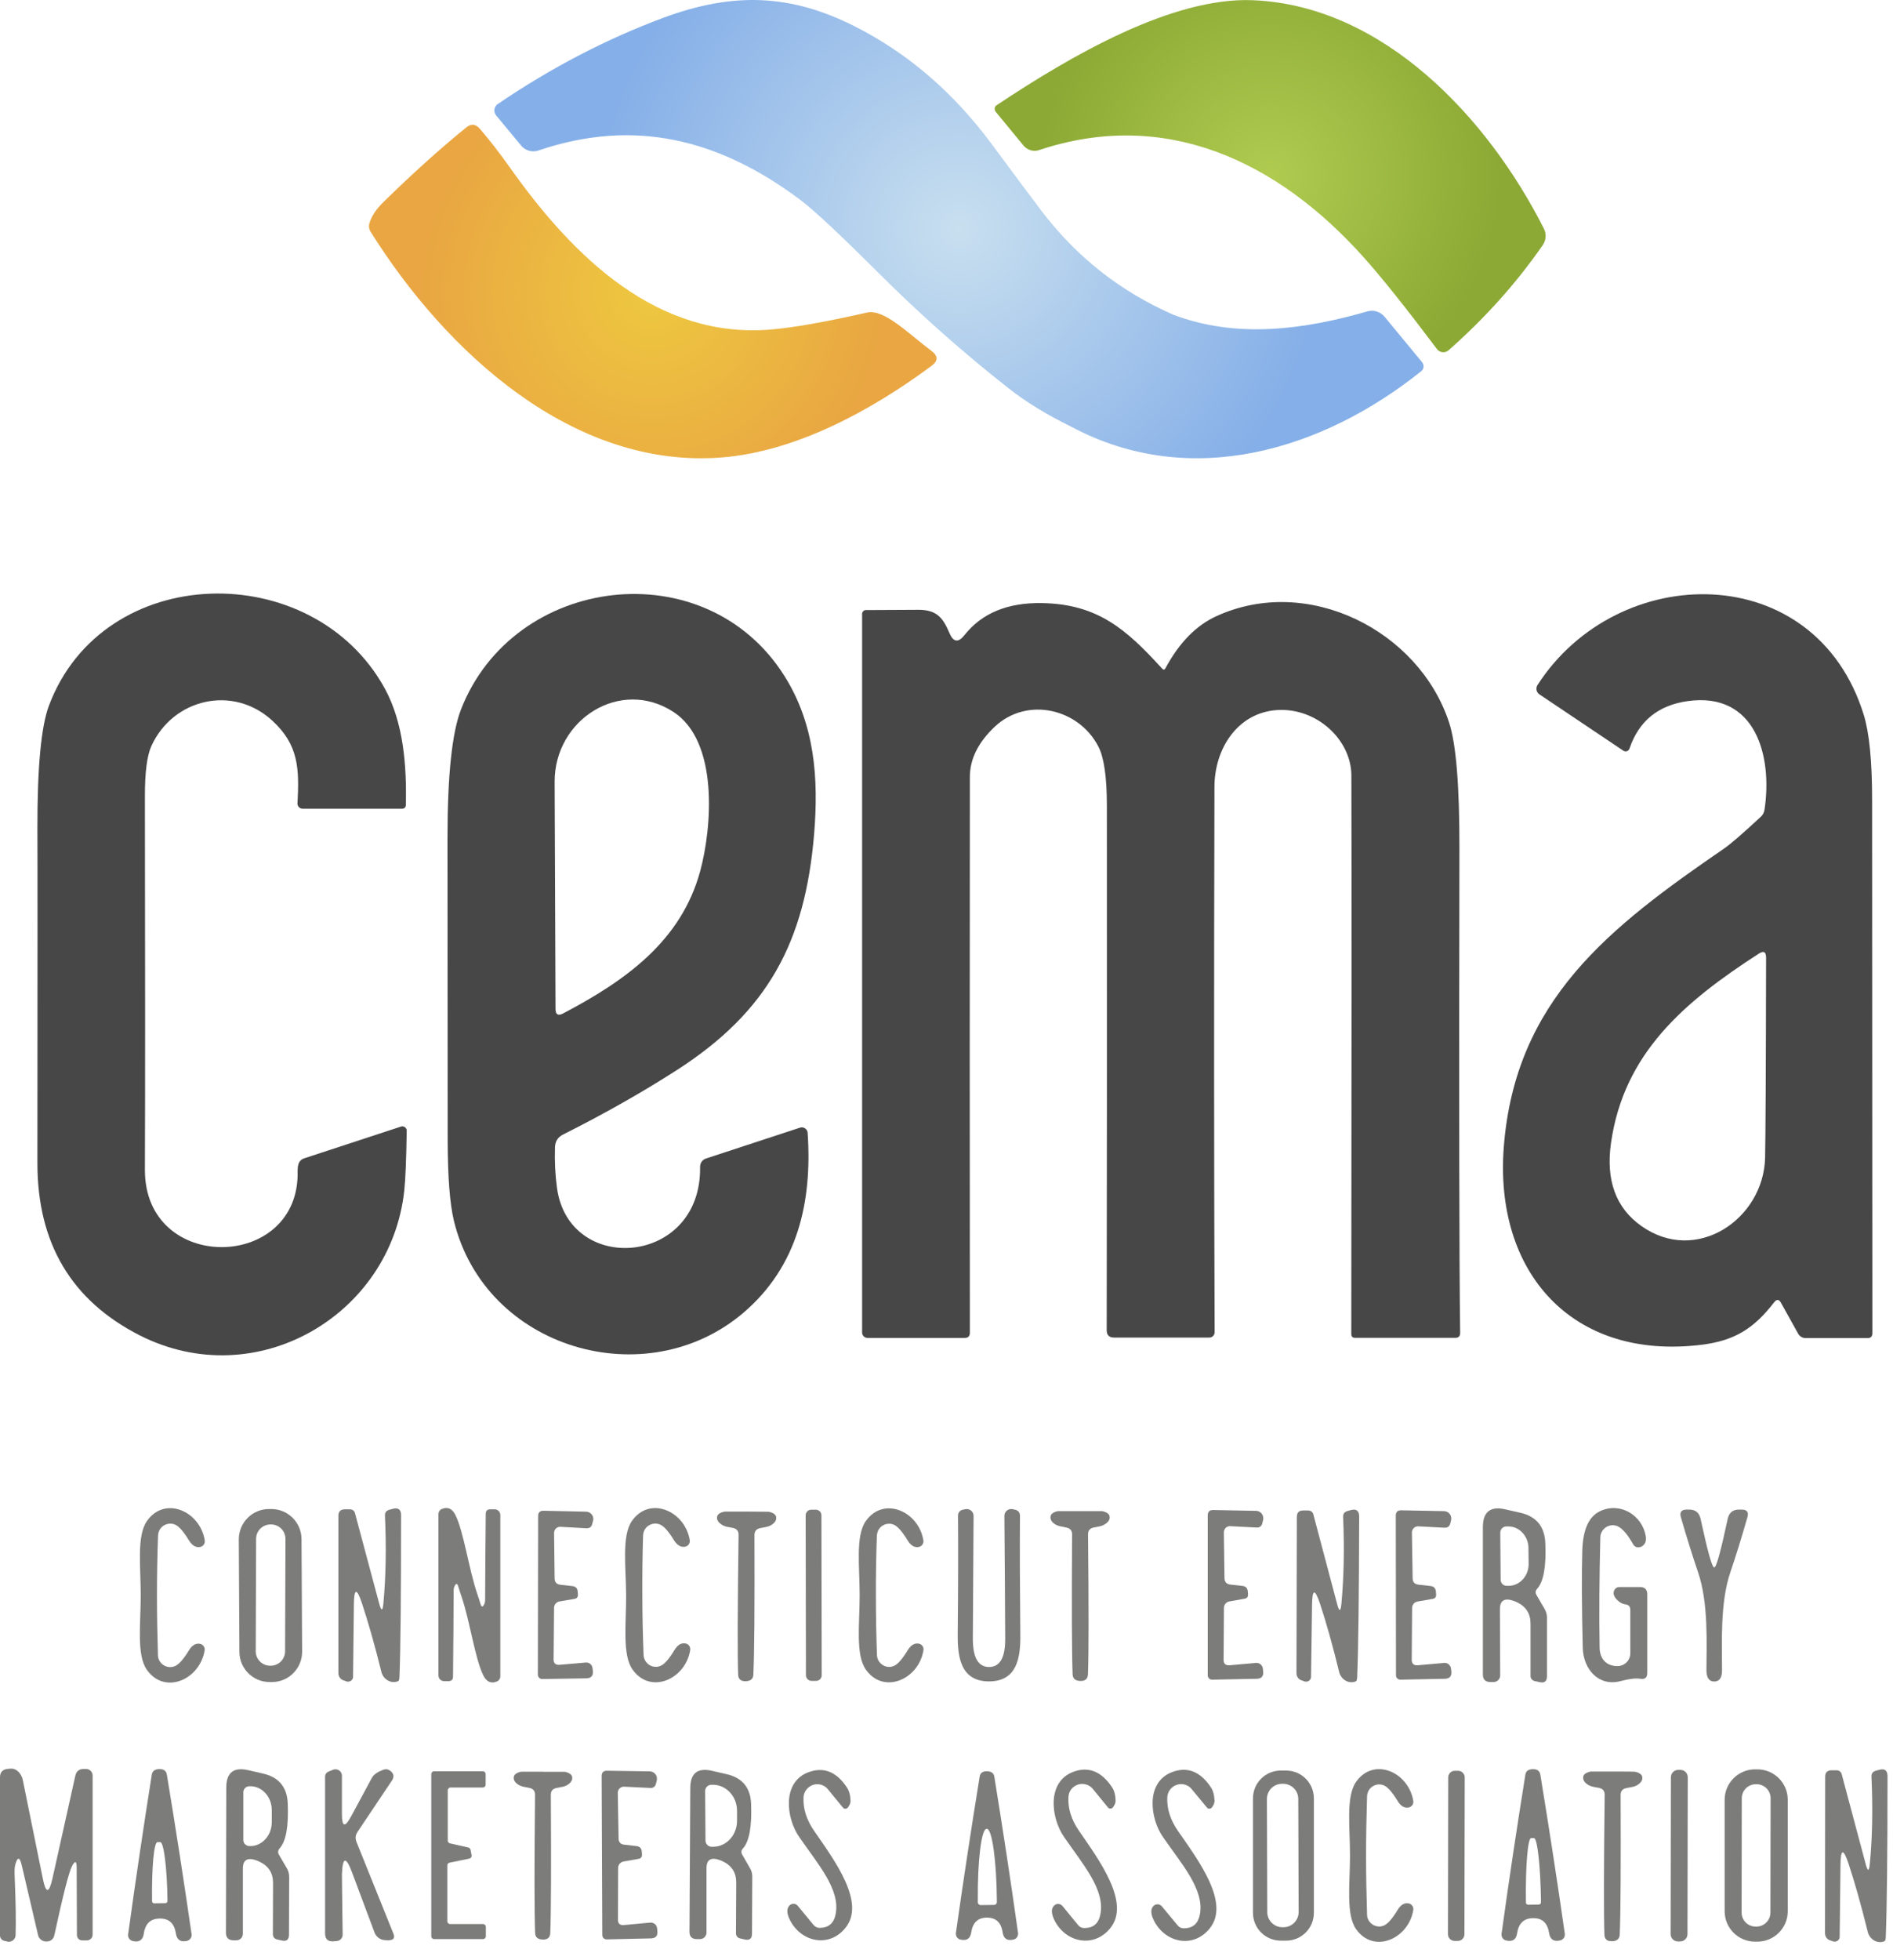 <svg width="86" height="89" viewBox="0 0 86 89" fill="none" xmlns="http://www.w3.org/2000/svg">
<path d="M61.962 11.693C58.03 7.296 52.933 4.908 47.206 6.814C46.955 6.901 46.675 6.818 46.502 6.612L45.234 5.073C45.164 4.986 45.177 4.858 45.263 4.788C45.267 4.784 45.276 4.78 45.28 4.776C48.676 2.516 53.255 -0.136 56.906 0.009C62.847 0.247 67.598 5.353 70.139 10.38C70.262 10.622 70.242 10.911 70.085 11.133C68.891 12.854 67.467 14.443 65.808 15.905C65.655 16.036 65.429 16.02 65.297 15.868C65.293 15.859 65.285 15.855 65.281 15.847C63.897 14.007 62.79 12.619 61.962 11.693Z" fill="url(#paint0_radial_3_590)"/>
<path d="M35.02 14.962C36.057 14.875 37.515 14.616 39.388 14.192C40.162 14.019 41.208 15.098 42.324 15.938C42.624 16.164 42.62 16.386 42.324 16.609C39.582 18.642 36.173 20.491 32.83 20.767C26.041 21.327 20.248 15.97 16.835 10.52C16.761 10.4 16.744 10.268 16.785 10.133C16.88 9.815 17.086 9.503 17.403 9.19C18.766 7.856 20.03 6.719 21.186 5.785C21.405 5.608 21.606 5.628 21.792 5.838C22.249 6.369 22.702 6.95 23.146 7.58C26.106 11.767 29.923 15.394 35.024 14.962H35.02Z" fill="url(#paint1_radial_3_590)"/>
<path d="M64.605 16.444L62.897 14.377C62.707 14.151 62.407 14.06 62.127 14.138C59.282 14.954 56.202 15.398 53.288 14.283C50.895 13.233 48.903 11.664 47.314 9.573C46.873 8.992 46.115 7.975 45.045 6.53C43.312 4.196 41.249 2.421 38.853 1.207C35.934 -0.271 33.332 -0.374 30.149 0.803C27.547 1.771 25.036 3.076 22.615 4.723C22.607 4.727 22.599 4.735 22.59 4.739C22.438 4.867 22.413 5.089 22.541 5.241L23.677 6.612C23.867 6.839 24.175 6.929 24.456 6.835C28.807 5.353 32.665 6.312 36.346 9.066C36.959 9.523 38.149 10.635 39.911 12.393C41.776 14.254 43.748 16.003 45.831 17.638C46.609 18.251 47.552 18.828 48.668 19.375C54.09 22.274 60.101 20.433 64.564 16.856C64.564 16.856 64.568 16.856 64.572 16.852C64.696 16.749 64.708 16.567 64.605 16.444Z" fill="url(#paint2_radial_3_590)"/>
<path d="M13.516 36.465C13.595 34.921 13.582 33.822 12.355 32.706C10.565 31.08 7.855 31.731 6.88 33.867C6.678 34.308 6.579 35.082 6.583 36.185C6.596 43.954 6.596 49.599 6.583 53.111C6.567 57.853 13.644 57.722 13.521 53.164C13.521 53.061 13.529 52.967 13.553 52.88C13.591 52.736 13.681 52.637 13.825 52.592L18.218 51.151C18.321 51.118 18.432 51.172 18.469 51.279C18.477 51.299 18.477 51.32 18.477 51.34C18.457 52.65 18.42 53.555 18.366 54.058C17.753 59.727 11.635 63.313 6.344 60.629C3.244 59.052 1.696 56.446 1.7 52.806C1.705 44.115 1.709 39.038 1.7 37.577C1.696 34.831 1.869 32.986 2.223 32.039C4.694 25.473 14.204 25.312 17.477 31.253C18.333 32.813 18.482 34.785 18.436 36.564C18.436 36.651 18.362 36.721 18.272 36.721H13.755C13.619 36.721 13.512 36.614 13.512 36.478C13.512 36.474 13.512 36.469 13.512 36.465H13.516Z" fill="#464746"/>
<path d="M25.213 52.09C25.192 52.744 25.225 53.358 25.304 53.934C25.843 57.936 31.883 57.475 31.805 52.979C31.805 52.81 31.907 52.658 32.068 52.604L36.346 51.2C36.486 51.155 36.634 51.233 36.679 51.373C36.687 51.394 36.691 51.414 36.691 51.435C36.906 54.556 36.247 57.491 33.781 59.599C29.359 63.375 22.043 61.263 20.622 55.433C20.437 54.667 20.343 53.461 20.338 51.81C20.334 47.149 20.33 42.563 20.33 38.05C20.33 35.206 20.536 33.258 20.944 32.212C23.327 26.094 32.047 25.003 35.633 30.685C37.013 32.871 37.198 35.325 36.984 37.89C36.572 42.789 34.876 45.935 30.75 48.586C29.186 49.591 27.465 50.566 25.588 51.509C25.345 51.629 25.221 51.822 25.213 52.09ZM25.579 46.017C28.428 44.522 30.944 42.727 31.809 39.557C32.352 37.56 32.653 33.662 30.594 32.324C28.186 30.759 25.188 32.661 25.197 35.502C25.197 35.605 25.209 39.043 25.238 45.811C25.238 46.066 25.353 46.136 25.579 46.017Z" fill="#464746"/>
<path d="M80.604 59.126C79.699 60.291 78.846 60.871 77.286 61.061C71.403 61.777 67.874 57.751 68.319 52.065C68.842 45.412 73.095 42.114 78.332 38.524C78.612 38.331 79.163 37.857 79.983 37.095C80.086 37.005 80.143 36.894 80.164 36.758C80.53 34.32 79.76 31.401 76.668 31.834C75.33 32.023 74.453 32.739 74.029 33.987C73.996 34.086 73.894 34.139 73.795 34.106C73.778 34.102 73.762 34.094 73.745 34.082L69.933 31.525C69.797 31.434 69.76 31.249 69.846 31.109C73.498 25.44 82.478 25.349 84.672 32.459C84.923 33.271 85.051 34.559 85.051 36.317C85.051 37.647 85.059 45.717 85.063 60.534C85.063 60.682 84.989 60.756 84.841 60.756H82.033C81.889 60.756 81.761 60.678 81.691 60.554L80.909 59.151C80.823 58.99 80.72 58.982 80.604 59.126ZM79.904 43.3C76.508 45.49 73.77 47.825 73.189 51.892C72.947 53.584 73.404 54.844 74.569 55.667C77.064 57.434 80.114 55.355 80.189 52.58C80.209 51.719 80.226 48.689 80.234 43.481C80.234 43.218 80.123 43.156 79.904 43.3Z" fill="#464746"/>
<path d="M52.946 30.343C53.567 29.186 54.337 28.4 55.255 27.98C59.414 26.07 64.457 28.626 65.832 32.801C66.149 33.761 66.306 35.654 66.302 38.487C66.281 49.957 66.293 57.302 66.335 60.522C66.335 60.67 66.264 60.744 66.116 60.744H61.567C61.447 60.744 61.39 60.686 61.39 60.567C61.406 47.767 61.406 39.319 61.394 35.214C61.39 33.583 59.809 32.118 58.006 32.241C56.211 32.365 55.177 34.008 55.173 35.72C55.148 44.889 55.153 53.148 55.181 60.493C55.181 60.624 55.074 60.731 54.938 60.731H50.611C50.389 60.731 50.278 60.62 50.278 60.398C50.29 54.074 50.29 46.136 50.286 36.581C50.286 35.292 50.158 34.395 49.899 33.896C49.01 32.167 46.647 31.616 45.185 33.003C44.44 33.707 44.065 34.465 44.061 35.267C44.053 43.654 44.053 52.069 44.061 60.513C44.061 60.67 43.983 60.748 43.826 60.748H39.413C39.277 60.748 39.166 60.637 39.166 60.501V27.877C39.166 27.778 39.244 27.7 39.339 27.7C39.532 27.7 40.327 27.692 41.731 27.688C42.571 27.688 42.846 28.067 43.135 28.746C43.312 29.162 43.538 29.191 43.818 28.836C44.605 27.84 45.778 27.354 47.346 27.383C49.874 27.428 51.179 28.581 52.797 30.36C52.855 30.422 52.905 30.417 52.946 30.343Z" fill="#464746"/>
<path d="M20.968 72.494C20.915 72.342 20.865 72.189 20.82 72.037C20.775 71.881 20.721 71.876 20.651 72.021C20.622 72.078 20.61 72.14 20.61 72.202C20.606 73.449 20.594 74.758 20.581 76.125C20.581 76.261 20.511 76.331 20.375 76.331H20.174C20.034 76.331 19.919 76.216 19.919 76.072V68.748C19.919 68.645 19.98 68.554 20.075 68.513C20.338 68.406 20.544 68.496 20.688 68.785C21.067 69.538 21.302 71.259 21.681 72.366C21.734 72.519 21.784 72.671 21.829 72.828C21.874 72.98 21.928 72.984 21.998 72.84C22.026 72.782 22.039 72.721 22.039 72.659C22.043 71.411 22.055 70.102 22.068 68.735C22.068 68.599 22.138 68.529 22.273 68.529H22.475C22.615 68.529 22.73 68.645 22.73 68.789V76.113C22.73 76.216 22.669 76.306 22.574 76.348C22.311 76.455 22.105 76.364 21.96 76.076C21.582 75.323 21.347 73.602 20.968 72.494Z" fill="#7C7C7B"/>
<path d="M28.445 72.432C28.437 71.144 28.239 69.744 28.704 69.064C29.503 67.908 31.109 68.587 31.335 69.921C31.36 70.061 31.273 70.197 31.133 70.225C30.94 70.267 30.767 70.168 30.619 69.933C30.368 69.522 30.154 69.283 29.976 69.217C29.692 69.102 29.367 69.242 29.256 69.526C29.231 69.587 29.219 69.653 29.215 69.719C29.186 70.633 29.178 71.539 29.182 72.432C29.182 73.326 29.202 74.227 29.239 75.145C29.252 75.454 29.507 75.693 29.816 75.681C29.882 75.681 29.944 75.664 30.005 75.639C30.182 75.57 30.392 75.331 30.643 74.915C30.788 74.68 30.956 74.581 31.154 74.623C31.29 74.651 31.38 74.787 31.356 74.923C31.142 76.257 29.54 76.953 28.733 75.8C28.264 75.129 28.449 73.721 28.445 72.432Z" fill="#7C7C7B"/>
<path d="M39.792 72.436C39.792 73.33 39.808 74.231 39.841 75.145C39.849 75.454 40.109 75.693 40.413 75.685C40.479 75.685 40.541 75.668 40.603 75.644C40.78 75.573 40.99 75.335 41.241 74.923C41.385 74.688 41.558 74.59 41.751 74.631C41.887 74.659 41.978 74.795 41.953 74.931C41.735 76.265 40.133 76.953 39.331 75.8C38.861 75.125 39.055 73.725 39.055 72.436C39.055 71.148 38.861 69.748 39.327 69.073C40.125 67.92 41.731 68.603 41.949 69.937C41.974 70.073 41.883 70.209 41.747 70.238C41.554 70.279 41.381 70.18 41.237 69.945C40.986 69.534 40.776 69.295 40.599 69.225C40.315 69.11 39.989 69.25 39.878 69.534C39.853 69.596 39.841 69.661 39.837 69.727C39.804 70.641 39.788 71.543 39.792 72.436Z" fill="#7C7C7B"/>
<path d="M73.836 72.844C73.708 72.827 73.585 72.762 73.474 72.65C73.342 72.519 73.288 72.395 73.313 72.28C73.346 72.132 73.441 72.058 73.593 72.058H74.499C74.725 72.058 74.836 72.169 74.836 72.395V75.961C74.836 76.171 74.729 76.261 74.519 76.224C74.318 76.191 74.017 76.224 73.618 76.331C72.621 76.591 71.93 75.784 71.905 74.82C71.86 72.93 71.851 71.457 71.884 70.398C71.913 69.447 72.181 68.855 72.695 68.612C73.605 68.183 74.61 68.797 74.77 69.756C74.795 69.908 74.77 70.032 74.692 70.127C74.639 70.188 74.577 70.23 74.503 70.246C74.367 70.279 74.26 70.234 74.19 70.11C73.963 69.711 73.754 69.451 73.552 69.332C73.288 69.171 72.942 69.262 72.782 69.53C72.733 69.612 72.704 69.707 72.704 69.801C72.658 71.646 72.646 73.313 72.671 74.804C72.679 75.31 72.963 75.648 73.482 75.648C73.803 75.648 74.062 75.392 74.066 75.071C74.066 75.071 74.066 75.071 74.066 75.067V73.099C74.066 72.947 73.988 72.86 73.836 72.844Z" fill="#7C7C7B"/>
<path d="M6.394 72.436C6.394 71.144 6.204 69.74 6.674 69.064C7.477 67.908 9.082 68.599 9.301 69.933C9.325 70.073 9.239 70.209 9.099 70.238C8.905 70.279 8.732 70.18 8.584 69.941C8.333 69.53 8.123 69.291 7.946 69.221C7.662 69.106 7.337 69.242 7.221 69.526C7.197 69.587 7.184 69.653 7.18 69.719C7.147 70.637 7.131 71.543 7.131 72.436C7.131 73.33 7.147 74.236 7.176 75.154C7.184 75.462 7.44 75.701 7.748 75.693C7.814 75.693 7.88 75.677 7.942 75.652C8.119 75.582 8.333 75.343 8.584 74.931C8.728 74.697 8.901 74.598 9.095 74.639C9.231 74.668 9.321 74.804 9.296 74.94C9.074 76.278 7.468 76.965 6.666 75.808C6.2 75.133 6.394 73.725 6.394 72.436Z" fill="#7C7C7B"/>
<path d="M13.726 74.993C13.726 75.751 13.121 76.368 12.364 76.372H12.257C11.499 76.376 10.882 75.767 10.877 75.01L10.849 69.896C10.849 69.138 11.454 68.521 12.211 68.517H12.318C13.076 68.513 13.694 69.122 13.698 69.88L13.726 74.993ZM12.969 69.871C12.969 69.513 12.681 69.221 12.322 69.217H12.29C11.931 69.217 11.639 69.505 11.635 69.863L11.618 74.977C11.618 75.335 11.907 75.627 12.265 75.631H12.298C12.656 75.631 12.948 75.343 12.952 74.985L12.969 69.871Z" fill="#7C7C7B"/>
<path d="M17.419 72.79C17.53 71.588 17.555 70.267 17.489 68.826C17.481 68.677 17.547 68.587 17.691 68.55L17.839 68.509C18.095 68.439 18.222 68.538 18.222 68.801C18.222 72.424 18.198 74.87 18.148 76.138C18.144 76.249 18.123 76.315 18.09 76.331C17.811 76.451 17.481 76.302 17.354 75.998C17.341 75.969 17.329 75.936 17.325 75.903C17.024 74.689 16.728 73.655 16.444 72.795C16.209 72.091 16.085 72.107 16.077 72.848L16.04 76.134C16.04 76.257 15.933 76.356 15.81 76.356C15.789 76.356 15.764 76.352 15.744 76.344L15.6 76.294C15.464 76.249 15.373 76.117 15.373 75.969V68.826C15.373 68.628 15.472 68.529 15.674 68.529H15.896C16.007 68.529 16.102 68.599 16.127 68.702L17.226 72.807C17.321 73.165 17.386 73.161 17.419 72.79Z" fill="#7C7C7B"/>
<path d="M25.151 75.343C25.151 75.52 25.238 75.602 25.415 75.59L26.609 75.487C26.765 75.471 26.901 75.586 26.918 75.738L26.934 75.87C26.955 76.088 26.856 76.199 26.638 76.204L24.633 76.236C24.526 76.236 24.439 76.154 24.435 76.043C24.435 76.043 24.435 76.043 24.435 76.039L24.447 68.838C24.447 68.673 24.53 68.591 24.694 68.595L26.621 68.636C26.806 68.636 26.955 68.789 26.955 68.97C26.955 68.995 26.955 69.023 26.942 69.048L26.905 69.196C26.872 69.332 26.786 69.394 26.65 69.39L25.46 69.324C25.308 69.316 25.18 69.435 25.172 69.591C25.172 69.596 25.172 69.6 25.172 69.604L25.197 71.662C25.197 71.839 25.287 71.934 25.46 71.955L26.003 72.016C26.156 72.033 26.238 72.119 26.247 72.276L26.255 72.403C26.259 72.515 26.209 72.576 26.098 72.597L25.419 72.712C25.275 72.737 25.172 72.86 25.172 73.004L25.151 75.343Z" fill="#7C7C7B"/>
<path d="M37.062 68.547L36.856 68.547C36.715 68.547 36.601 68.662 36.602 68.803L36.614 76.065C36.614 76.206 36.729 76.32 36.87 76.32L37.076 76.32C37.217 76.32 37.331 76.205 37.331 76.064L37.318 68.802C37.318 68.661 37.203 68.547 37.062 68.547Z" fill="#7C7C7B"/>
<path d="M44.934 75.689C45.428 75.689 45.671 75.261 45.667 74.408C45.658 72.494 45.646 70.633 45.63 68.826C45.63 68.657 45.77 68.517 45.938 68.517C45.963 68.517 45.984 68.517 46.008 68.525L46.111 68.546C46.264 68.583 46.338 68.677 46.338 68.83C46.325 70.279 46.334 72.07 46.354 74.203C46.367 75.252 46.218 76.339 44.934 76.343C43.649 76.343 43.501 75.252 43.509 74.207C43.53 72.07 43.534 70.279 43.522 68.83C43.522 68.677 43.596 68.583 43.748 68.546L43.851 68.525C44.016 68.488 44.184 68.591 44.222 68.756C44.226 68.78 44.23 68.801 44.23 68.826C44.218 70.633 44.205 72.494 44.197 74.408C44.197 75.261 44.44 75.689 44.934 75.689Z" fill="#7C7C7B"/>
<path d="M49.1 76.323C48.862 76.323 48.738 76.224 48.73 76.026C48.693 75.079 48.685 72.959 48.705 69.666C48.705 69.497 48.623 69.398 48.458 69.361L48.162 69.299C48.038 69.274 47.931 69.221 47.841 69.139C47.738 69.044 47.705 68.937 47.734 68.822C47.758 68.727 47.886 68.644 48.063 68.612C48.075 68.612 48.413 68.612 49.068 68.612C49.722 68.612 50.06 68.612 50.072 68.612C50.245 68.644 50.377 68.727 50.401 68.817C50.434 68.933 50.401 69.04 50.294 69.134C50.204 69.217 50.097 69.27 49.977 69.299L49.681 69.357C49.512 69.394 49.43 69.497 49.43 69.666C49.463 72.955 49.463 75.075 49.426 76.026C49.417 76.224 49.31 76.323 49.1 76.323Z" fill="#7C7C7B"/>
<path d="M55.589 75.364C55.589 75.541 55.679 75.623 55.857 75.611L57.063 75.504C57.219 75.491 57.355 75.607 57.372 75.759L57.388 75.891C57.409 76.109 57.31 76.22 57.092 76.224L55.07 76.265C54.963 76.269 54.873 76.187 54.868 76.076C54.868 76.072 54.868 76.068 54.868 76.064V68.805C54.868 68.641 54.951 68.558 55.12 68.562L57.063 68.599C57.248 68.603 57.396 68.756 57.392 68.941C57.392 68.966 57.392 68.986 57.384 69.011L57.347 69.163C57.314 69.299 57.228 69.361 57.092 69.357L55.889 69.295C55.737 69.287 55.609 69.406 55.601 69.563C55.601 69.567 55.601 69.571 55.601 69.575L55.63 71.65C55.63 71.827 55.721 71.926 55.894 71.947L56.445 72.008C56.598 72.025 56.68 72.111 56.688 72.268L56.697 72.395C56.701 72.507 56.651 72.568 56.54 72.589L55.852 72.712C55.708 72.737 55.605 72.861 55.605 73.005L55.589 75.364Z" fill="#7C7C7B"/>
<path d="M60.748 72.836C60.842 73.194 60.904 73.186 60.941 72.819C61.052 71.625 61.081 70.312 61.019 68.879C61.011 68.735 61.077 68.644 61.221 68.607L61.365 68.566C61.62 68.496 61.748 68.595 61.748 68.859C61.74 72.457 61.711 74.886 61.658 76.146C61.653 76.257 61.633 76.323 61.6 76.339C61.32 76.459 60.995 76.311 60.867 76.006C60.855 75.977 60.842 75.944 60.838 75.911C60.542 74.705 60.254 73.675 59.97 72.819C59.735 72.119 59.615 72.136 59.607 72.873L59.562 76.138C59.562 76.261 59.455 76.356 59.331 76.356C59.311 76.356 59.286 76.352 59.266 76.343L59.126 76.294C58.994 76.253 58.899 76.121 58.899 75.973L58.916 68.875C58.916 68.677 59.014 68.579 59.216 68.583H59.434C59.545 68.583 59.64 68.653 59.665 68.756L60.748 72.836Z" fill="#7C7C7B"/>
<path d="M64.136 75.364C64.136 75.541 64.227 75.623 64.408 75.611L65.61 75.504C65.766 75.491 65.902 75.606 65.919 75.759L65.935 75.891C65.956 76.109 65.857 76.22 65.639 76.224L63.617 76.265C63.51 76.265 63.424 76.183 63.42 76.072C63.42 76.072 63.42 76.072 63.42 76.068L63.411 68.817C63.411 68.653 63.494 68.57 63.663 68.575L65.602 68.612C65.787 68.616 65.935 68.768 65.931 68.953C65.931 68.978 65.931 68.999 65.923 69.023L65.886 69.171C65.853 69.307 65.766 69.369 65.63 69.365L64.432 69.303C64.28 69.295 64.153 69.414 64.144 69.571C64.144 69.575 64.144 69.583 64.144 69.587L64.177 71.658C64.177 71.835 64.268 71.93 64.441 71.951L64.988 72.012C65.141 72.029 65.223 72.115 65.235 72.272L65.243 72.403C65.248 72.514 65.198 72.576 65.087 72.597L64.4 72.716C64.255 72.741 64.153 72.865 64.153 73.009L64.136 75.364Z" fill="#7C7C7B"/>
<path d="M69.809 72.432L70.172 73.054C70.242 73.173 70.279 73.305 70.279 73.445V76.105C70.279 76.339 70.168 76.43 69.941 76.376L69.719 76.327C69.612 76.302 69.533 76.208 69.533 76.097V73.725C69.533 73.264 69.323 72.934 68.899 72.741C68.85 72.72 68.813 72.704 68.792 72.696C68.356 72.535 68.138 72.659 68.142 73.075L68.154 76.072C68.154 76.236 68.018 76.372 67.854 76.372H67.714C67.483 76.372 67.368 76.257 67.368 76.026V69.336C67.368 68.649 67.706 68.377 68.376 68.529L69.052 68.682C69.785 68.842 70.168 69.299 70.204 70.049C70.25 71.111 70.13 71.806 69.838 72.132C69.752 72.226 69.743 72.325 69.809 72.432ZM68.158 69.587L68.175 71.728C68.175 71.881 68.298 72.004 68.451 72.004H68.541C69.043 72 69.451 71.555 69.447 71.008L69.439 70.291C69.439 69.748 69.027 69.307 68.525 69.307H68.434C68.282 69.307 68.158 69.435 68.158 69.587Z" fill="#7C7C7B"/>
<path d="M77.879 71.164C77.965 71.197 78.171 70.46 78.492 68.957C78.554 68.682 78.723 68.542 79.007 68.542H79.126C79.365 68.542 79.452 68.657 79.386 68.888C79.102 69.88 78.842 70.707 78.616 71.37C78.13 72.782 78.237 74.676 78.233 75.841C78.233 76.179 78.114 76.348 77.879 76.348C77.644 76.348 77.529 76.179 77.525 75.845C77.525 74.676 77.628 72.782 77.138 71.37C76.911 70.707 76.652 69.884 76.364 68.892C76.298 68.661 76.384 68.546 76.623 68.542H76.743C77.027 68.542 77.195 68.682 77.257 68.957C77.582 70.46 77.788 71.197 77.879 71.164Z" fill="#7C7C7B"/>
<path d="M33.855 76.335C33.649 76.335 33.542 76.232 33.534 76.039C33.501 75.092 33.509 72.976 33.554 69.686C33.554 69.517 33.472 69.414 33.307 69.377L33.011 69.32C32.891 69.291 32.784 69.237 32.694 69.155C32.591 69.06 32.554 68.953 32.587 68.838C32.611 68.743 32.743 68.665 32.92 68.632C32.933 68.632 33.266 68.632 33.921 68.632C34.575 68.636 34.909 68.64 34.921 68.64C35.098 68.673 35.23 68.756 35.255 68.85C35.283 68.97 35.246 69.073 35.144 69.167C35.053 69.25 34.946 69.303 34.822 69.328L34.526 69.386C34.361 69.423 34.279 69.522 34.275 69.69C34.287 72.98 34.271 75.096 34.225 76.039C34.217 76.237 34.094 76.335 33.855 76.335Z" fill="#7C7C7B"/>
<path d="M3.265 84.746C3.129 85.006 2.865 86.039 2.474 87.847C2.429 88.056 2.297 88.159 2.083 88.151C1.914 88.147 1.766 88.028 1.729 87.859L0.992 84.709C0.898 84.298 0.795 84.289 0.688 84.685C0.663 84.779 0.655 84.96 0.667 85.22C0.716 86.368 0.729 87.25 0.708 87.871C0.7 88.04 0.56 88.168 0.391 88.164C0.375 88.164 0.354 88.164 0.338 88.155L0.194 88.122C0.082 88.098 0 87.995 0 87.879V80.699C0 80.469 0.115 80.341 0.346 80.316C0.412 80.308 0.465 80.304 0.506 80.304C0.749 80.296 0.972 80.518 1.038 80.831L1.947 85.306C2.083 85.981 2.227 85.981 2.38 85.306L3.425 80.613C3.471 80.428 3.586 80.329 3.779 80.32H3.899C4.064 80.312 4.204 80.444 4.208 80.609C4.208 80.609 4.208 80.613 4.208 80.617V87.847C4.208 87.987 4.092 88.102 3.952 88.102H3.734C3.602 88.102 3.5 87.999 3.495 87.867L3.483 84.808C3.483 84.487 3.409 84.466 3.265 84.742V84.746Z" fill="#7C7C7B"/>
<path d="M7.25 80.325C7.444 80.325 7.551 80.407 7.58 80.572C7.979 82.984 8.354 85.401 8.703 87.818C8.724 87.958 8.633 88.09 8.498 88.123C8.205 88.192 8.037 88.081 7.991 87.789C7.921 87.332 7.682 87.106 7.267 87.11C6.843 87.11 6.6 87.336 6.534 87.793C6.493 88.085 6.324 88.201 6.027 88.131C5.892 88.098 5.801 87.966 5.822 87.826C6.155 85.409 6.513 82.993 6.896 80.576C6.925 80.407 7.04 80.325 7.25 80.325ZM7.011 86.422L7.505 86.414C7.563 86.414 7.608 86.369 7.608 86.311V86.245C7.588 84.804 7.44 83.639 7.283 83.643H7.151C6.995 83.643 6.888 84.816 6.908 86.253V86.319C6.908 86.377 6.954 86.422 7.011 86.422Z" fill="#7C7C7B"/>
<path d="M15.995 85.018C15.715 84.273 15.563 84.302 15.534 85.105C15.534 85.187 15.542 86.097 15.567 87.838C15.567 87.991 15.456 88.118 15.303 88.131L15.167 88.143C14.9 88.168 14.768 88.049 14.768 87.781V80.683C14.768 80.564 14.822 80.481 14.933 80.436L15.134 80.354C15.283 80.296 15.456 80.37 15.513 80.518C15.526 80.551 15.534 80.588 15.534 80.625V82.371C15.534 82.956 15.674 82.989 15.95 82.474L16.892 80.728C16.971 80.576 17.148 80.452 17.419 80.354C17.522 80.317 17.617 80.325 17.708 80.387C17.893 80.514 17.926 80.671 17.798 80.856L16.242 83.178C16.147 83.318 16.131 83.466 16.193 83.627L17.872 87.793C17.959 87.999 17.872 88.102 17.617 88.098C17.613 88.098 17.564 88.098 17.477 88.09C17.271 88.077 17.09 87.941 17.016 87.748L15.995 85.018Z" fill="#7C7C7B"/>
<path d="M84.758 84.631C84.853 84.989 84.915 84.985 84.948 84.615C85.063 83.421 85.088 82.107 85.022 80.675C85.014 80.526 85.08 80.436 85.224 80.399L85.372 80.358C85.623 80.288 85.751 80.386 85.751 80.65C85.751 84.252 85.722 86.686 85.672 87.945C85.668 88.057 85.648 88.122 85.615 88.139C85.335 88.258 85.01 88.11 84.882 87.805C84.87 87.777 84.857 87.744 84.853 87.711C84.553 86.504 84.264 85.475 83.98 84.619C83.746 83.915 83.622 83.935 83.614 84.672L83.577 87.941C83.577 88.065 83.47 88.159 83.346 88.159C83.326 88.159 83.301 88.155 83.28 88.147L83.136 88.098C83.005 88.057 82.91 87.925 82.91 87.777L82.918 80.671C82.918 80.477 83.017 80.378 83.219 80.378H83.441C83.548 80.378 83.643 80.452 83.668 80.551L84.758 84.631Z" fill="#7C7C7B"/>
<path d="M12.705 83.923C12.623 84.018 12.615 84.117 12.677 84.219L13.035 84.833C13.105 84.952 13.138 85.084 13.138 85.22L13.13 87.838C13.13 88.069 13.018 88.159 12.796 88.106L12.578 88.057C12.471 88.032 12.397 87.937 12.397 87.83L12.405 85.492C12.405 85.039 12.195 84.718 11.779 84.524C11.734 84.504 11.697 84.487 11.676 84.479C11.244 84.318 11.03 84.442 11.034 84.849V87.801C11.034 87.966 10.906 88.098 10.742 88.098H10.606C10.379 88.098 10.264 87.978 10.264 87.752L10.28 81.165C10.28 80.485 10.614 80.222 11.277 80.374L11.94 80.526C12.66 80.687 13.039 81.136 13.072 81.873C13.117 82.918 12.994 83.602 12.705 83.923ZM11.055 81.379V83.544C11.055 83.697 11.178 83.82 11.33 83.82H11.376C11.911 83.82 12.347 83.334 12.347 82.733V82.19C12.347 81.589 11.911 81.103 11.376 81.103H11.33C11.178 81.103 11.055 81.226 11.055 81.379Z" fill="#7C7C7B"/>
<path d="M22.072 87.488V87.917C22.072 87.987 22.014 88.044 21.944 88.044H19.721C19.651 88.044 19.593 87.987 19.593 87.917V80.551C19.593 80.481 19.651 80.424 19.721 80.424H21.936C22.006 80.424 22.063 80.481 22.063 80.551V81.033C22.063 81.103 22.006 81.16 21.936 81.16H20.47C20.4 81.16 20.342 81.218 20.342 81.288V83.573C20.342 83.631 20.384 83.684 20.441 83.697L21.277 83.886C21.326 83.898 21.363 83.935 21.376 83.985L21.425 84.24C21.438 84.31 21.392 84.372 21.326 84.388L20.425 84.573C20.367 84.586 20.322 84.635 20.322 84.697V87.233C20.322 87.303 20.38 87.361 20.45 87.361H21.944C22.014 87.361 22.072 87.418 22.072 87.488Z" fill="#7C7C7B"/>
<path d="M28.075 87.163C28.075 87.34 28.165 87.423 28.342 87.406L29.54 87.295C29.697 87.283 29.837 87.394 29.849 87.546L29.865 87.678C29.886 87.896 29.787 88.007 29.569 88.011L27.56 88.057C27.453 88.057 27.366 87.974 27.362 87.863C27.362 87.863 27.362 87.863 27.362 87.859L27.333 80.642C27.333 80.477 27.416 80.395 27.581 80.399L29.511 80.428C29.697 80.428 29.849 80.58 29.845 80.765C29.845 80.79 29.845 80.815 29.837 80.839L29.8 80.988C29.767 81.123 29.68 81.185 29.544 81.181L28.35 81.123C28.198 81.119 28.07 81.239 28.066 81.395C28.066 81.395 28.066 81.399 28.066 81.403L28.103 83.47C28.103 83.647 28.194 83.742 28.367 83.758L28.914 83.82C29.067 83.837 29.149 83.923 29.157 84.079L29.166 84.203C29.17 84.314 29.12 84.38 29.009 84.401L28.33 84.52C28.186 84.545 28.083 84.668 28.083 84.812L28.075 87.159V87.163Z" fill="#7C7C7B"/>
<path d="M33.756 83.923C33.67 84.014 33.661 84.112 33.723 84.215L34.073 84.825C34.143 84.944 34.176 85.068 34.176 85.204L34.164 87.797C34.164 88.024 34.048 88.114 33.83 88.061L33.616 88.011C33.509 87.987 33.435 87.892 33.435 87.785L33.447 85.475C33.447 85.026 33.245 84.705 32.834 84.512C32.788 84.491 32.751 84.475 32.731 84.467C32.307 84.306 32.093 84.43 32.097 84.833V87.756C32.089 87.917 31.957 88.048 31.796 88.044H31.66C31.434 88.044 31.323 87.933 31.323 87.707L31.36 81.185C31.36 80.514 31.693 80.251 32.348 80.403L33.007 80.555C33.719 80.716 34.094 81.165 34.122 81.893C34.164 82.927 34.04 83.606 33.756 83.923ZM32.035 81.321L32.051 83.569C32.051 83.725 32.179 83.853 32.336 83.853H32.401C33.003 83.849 33.488 83.318 33.484 82.663V82.21C33.48 81.56 32.986 81.033 32.385 81.037H32.319C32.163 81.037 32.035 81.165 32.035 81.321Z" fill="#7C7C7B"/>
<path d="M37.96 86.928C38.198 85.8 37.153 84.635 36.309 83.408C35.724 82.573 35.51 80.934 36.712 80.473C37.408 80.209 37.997 80.436 38.474 81.156C38.577 81.309 38.635 81.519 38.639 81.782C38.639 81.86 38.602 81.959 38.52 82.07C38.47 82.132 38.38 82.144 38.318 82.095C38.31 82.091 38.305 82.083 38.297 82.075L37.61 81.239C37.392 80.971 37 80.934 36.733 81.156C36.597 81.267 36.514 81.428 36.506 81.601C36.477 82.116 36.638 82.63 36.996 83.145C37.91 84.466 39.343 86.385 38.408 87.534C37.667 88.456 36.403 88.18 35.897 87.196C35.736 86.887 35.728 86.661 35.868 86.517C35.967 86.418 36.127 86.414 36.23 86.517C36.239 86.521 36.243 86.529 36.247 86.537L36.959 87.402C37.029 87.488 37.136 87.538 37.243 87.534C37.639 87.53 37.877 87.328 37.96 86.933V86.928Z" fill="#7C7C7B"/>
<path d="M44.835 87.068C44.428 87.068 44.193 87.291 44.123 87.74C44.082 88.024 43.917 88.135 43.629 88.065C43.497 88.032 43.411 87.904 43.427 87.768C43.761 85.401 44.123 83.034 44.506 80.671C44.53 80.506 44.638 80.424 44.827 80.424C45.033 80.424 45.148 80.506 45.173 80.671C45.556 83.034 45.918 85.401 46.251 87.768C46.268 87.908 46.177 88.036 46.045 88.065C45.757 88.135 45.593 88.024 45.551 87.74C45.486 87.291 45.247 87.068 44.835 87.068ZM44.555 86.5L45.164 86.492C45.234 86.492 45.288 86.434 45.288 86.364V86.274C45.272 84.483 45.07 83.034 44.835 83.038H44.819C44.584 83.042 44.407 84.495 44.423 86.282V86.373C44.423 86.443 44.481 86.5 44.551 86.5C44.551 86.5 44.551 86.5 44.555 86.5Z" fill="#7C7C7B"/>
<path d="M49.986 86.941C50.228 85.809 49.183 84.635 48.339 83.404C47.754 82.56 47.536 80.918 48.751 80.452C49.446 80.193 50.035 80.424 50.517 81.144C50.62 81.296 50.677 81.506 50.681 81.774C50.681 81.852 50.644 81.951 50.562 82.062C50.513 82.124 50.422 82.136 50.36 82.091C50.352 82.083 50.344 82.075 50.336 82.066L49.648 81.226C49.43 80.959 49.035 80.922 48.767 81.14C48.631 81.251 48.549 81.412 48.541 81.589C48.508 82.103 48.668 82.622 49.026 83.137C49.94 84.466 51.377 86.401 50.438 87.55C49.689 88.472 48.421 88.197 47.915 87.209C47.754 86.891 47.746 86.665 47.886 86.525C47.989 86.422 48.149 86.422 48.248 86.521C48.256 86.529 48.261 86.533 48.269 86.541L48.981 87.41C49.051 87.497 49.154 87.546 49.265 87.542C49.664 87.542 49.903 87.34 49.986 86.941Z" fill="#7C7C7B"/>
<path d="M54.506 86.949C54.741 85.817 53.691 84.648 52.839 83.417C52.25 82.577 52.028 80.934 53.238 80.465C53.934 80.197 54.527 80.428 55.008 81.148C55.111 81.3 55.169 81.51 55.177 81.778C55.177 81.856 55.14 81.955 55.058 82.066C55.008 82.128 54.918 82.14 54.856 82.095C54.848 82.087 54.84 82.079 54.831 82.07L54.14 81.235C53.922 80.967 53.526 80.93 53.259 81.152C53.123 81.263 53.04 81.428 53.032 81.601C53.003 82.116 53.168 82.634 53.526 83.149C54.449 84.475 55.894 86.401 54.959 87.558C54.214 88.485 52.946 88.213 52.435 87.225C52.275 86.912 52.262 86.686 52.402 86.541C52.505 86.439 52.666 86.439 52.765 86.537C52.773 86.546 52.777 86.55 52.785 86.558L53.502 87.422C53.572 87.509 53.675 87.558 53.786 87.554C54.185 87.55 54.424 87.348 54.506 86.949Z" fill="#7C7C7B"/>
<path d="M59.69 86.85C59.69 87.55 59.126 88.114 58.426 88.114H58.187C57.487 88.114 56.923 87.55 56.923 86.85V81.655C56.923 80.955 57.487 80.391 58.187 80.391H58.426C59.126 80.391 59.69 80.955 59.69 81.655V86.85ZM58.981 81.679C58.981 81.296 58.669 80.988 58.286 80.992H58.244C57.862 80.992 57.553 81.305 57.557 81.688L57.573 86.817C57.573 87.2 57.886 87.509 58.269 87.505H58.31C58.693 87.505 59.002 87.192 58.998 86.809L58.981 81.679Z" fill="#7C7C7B"/>
<path d="M61.332 84.248C61.332 82.972 61.139 81.58 61.604 80.909C62.399 79.765 63.988 80.444 64.206 81.77C64.227 81.906 64.14 82.037 64.004 82.066C63.811 82.107 63.642 82.013 63.498 81.778C63.251 81.371 63.041 81.132 62.864 81.062C62.58 80.946 62.259 81.086 62.147 81.366C62.123 81.428 62.11 81.49 62.106 81.556C62.078 82.466 62.061 83.363 62.061 84.248C62.061 85.133 62.078 86.027 62.106 86.937C62.114 87.241 62.37 87.48 62.674 87.472C62.74 87.472 62.802 87.456 62.864 87.431C63.041 87.361 63.251 87.122 63.498 86.714C63.642 86.48 63.811 86.385 64.004 86.426C64.14 86.455 64.227 86.587 64.206 86.723C63.988 88.048 62.399 88.728 61.604 87.587C61.139 86.916 61.332 85.525 61.332 84.248Z" fill="#7C7C7B"/>
<path d="M65.793 80.702L65.781 87.824C65.781 87.99 65.915 88.125 66.081 88.125L66.229 88.126C66.395 88.126 66.53 87.992 66.53 87.826L66.543 80.703C66.543 80.537 66.409 80.402 66.243 80.402L66.094 80.402C65.928 80.401 65.794 80.536 65.793 80.702Z" fill="#7C7C7B"/>
<path d="M69.657 87.093C69.237 87.093 68.994 87.32 68.924 87.772C68.883 88.065 68.714 88.176 68.422 88.106C68.286 88.073 68.2 87.945 68.216 87.805C68.549 85.393 68.912 82.984 69.299 80.576C69.323 80.411 69.439 80.329 69.649 80.329C69.842 80.329 69.949 80.411 69.978 80.576C70.373 82.98 70.744 85.389 71.09 87.801C71.106 87.941 71.02 88.069 70.884 88.102C70.592 88.172 70.423 88.065 70.377 87.772C70.308 87.315 70.069 87.089 69.657 87.093ZM69.422 86.484L69.908 86.475C69.962 86.475 70.007 86.43 70.007 86.377V86.303C69.986 84.73 69.842 83.454 69.69 83.458H69.558C69.406 83.466 69.303 84.742 69.323 86.311V86.385C69.323 86.439 69.369 86.484 69.422 86.484Z" fill="#7C7C7B"/>
<path d="M73.21 88.139C73.004 88.139 72.897 88.04 72.889 87.843C72.856 86.896 72.86 84.779 72.901 81.49C72.901 81.321 72.823 81.218 72.654 81.181L72.358 81.124C72.239 81.095 72.131 81.041 72.041 80.959C71.938 80.864 71.905 80.757 71.934 80.642C71.959 80.547 72.09 80.469 72.267 80.436C72.28 80.436 72.613 80.436 73.268 80.436C73.922 80.436 74.26 80.44 74.272 80.444C74.449 80.477 74.577 80.559 74.602 80.654C74.63 80.769 74.598 80.872 74.495 80.967C74.4 81.053 74.293 81.107 74.174 81.132L73.877 81.189C73.708 81.226 73.626 81.325 73.626 81.494C73.638 84.784 73.626 86.9 73.585 87.847C73.572 88.044 73.449 88.143 73.21 88.139Z" fill="#7C7C7B"/>
<path d="M75.91 80.694L75.898 87.816C75.897 88 76.046 88.15 76.231 88.15L76.329 88.15C76.514 88.151 76.663 88.002 76.663 87.817L76.676 80.695C76.676 80.511 76.527 80.361 76.343 80.361L76.244 80.361C76.06 80.36 75.91 80.509 75.91 80.694Z" fill="#7C7C7B"/>
<path d="M81.218 86.78C81.218 87.542 80.6 88.159 79.839 88.159H79.732C78.97 88.159 78.352 87.542 78.352 86.78V81.716C78.352 80.955 78.97 80.337 79.732 80.337H79.839C80.6 80.337 81.218 80.955 81.218 81.716V86.78ZM80.44 81.65C80.44 81.296 80.156 81.012 79.802 81.012H79.769C79.415 81.012 79.13 81.296 79.13 81.65L79.122 86.838C79.122 87.192 79.406 87.476 79.76 87.476H79.793C80.147 87.476 80.431 87.192 80.431 86.838L80.44 81.65Z" fill="#7C7C7B"/>
<path d="M24.666 80.448C25.316 80.448 25.645 80.448 25.658 80.448C25.831 80.481 25.962 80.564 25.987 80.654C26.016 80.769 25.983 80.872 25.88 80.967C25.789 81.049 25.682 81.103 25.563 81.127L25.271 81.185C25.106 81.222 25.024 81.321 25.024 81.49C25.044 84.742 25.036 86.838 24.999 87.772C24.991 87.966 24.884 88.065 24.678 88.065C24.443 88.065 24.32 87.966 24.311 87.772C24.274 86.838 24.274 84.742 24.307 81.49C24.307 81.321 24.225 81.218 24.06 81.181L23.772 81.123C23.653 81.099 23.546 81.045 23.455 80.963C23.352 80.868 23.319 80.765 23.348 80.65C23.373 80.559 23.5 80.477 23.677 80.444C23.69 80.444 24.019 80.444 24.666 80.444V80.448Z" fill="#7C7C7B"/>
<defs>
<radialGradient id="paint0_radial_3_590" cx="0" cy="0" r="1" gradientUnits="userSpaceOnUse" gradientTransform="translate(57.705 8) scale(10.499)">
<stop stop-color="#B0CB50"/>
<stop offset="1" stop-color="#8BA934"/>
</radialGradient>
<radialGradient id="paint1_radial_3_590" cx="0" cy="0" r="1" gradientUnits="userSpaceOnUse" gradientTransform="translate(29.651 13.237) scale(10.573 10.573)">
<stop stop-color="#EEC840"/>
<stop offset="1" stop-color="#E9A642"/>
</radialGradient>
<radialGradient id="paint2_radial_3_590" cx="0" cy="0" r="1" gradientUnits="userSpaceOnUse" gradientTransform="translate(43.567 10.404) scale(16.637 16.637)">
<stop stop-color="#C8DFEF"/>
<stop offset="1" stop-color="#85AFE8"/>
</radialGradient>
</defs>
</svg>

